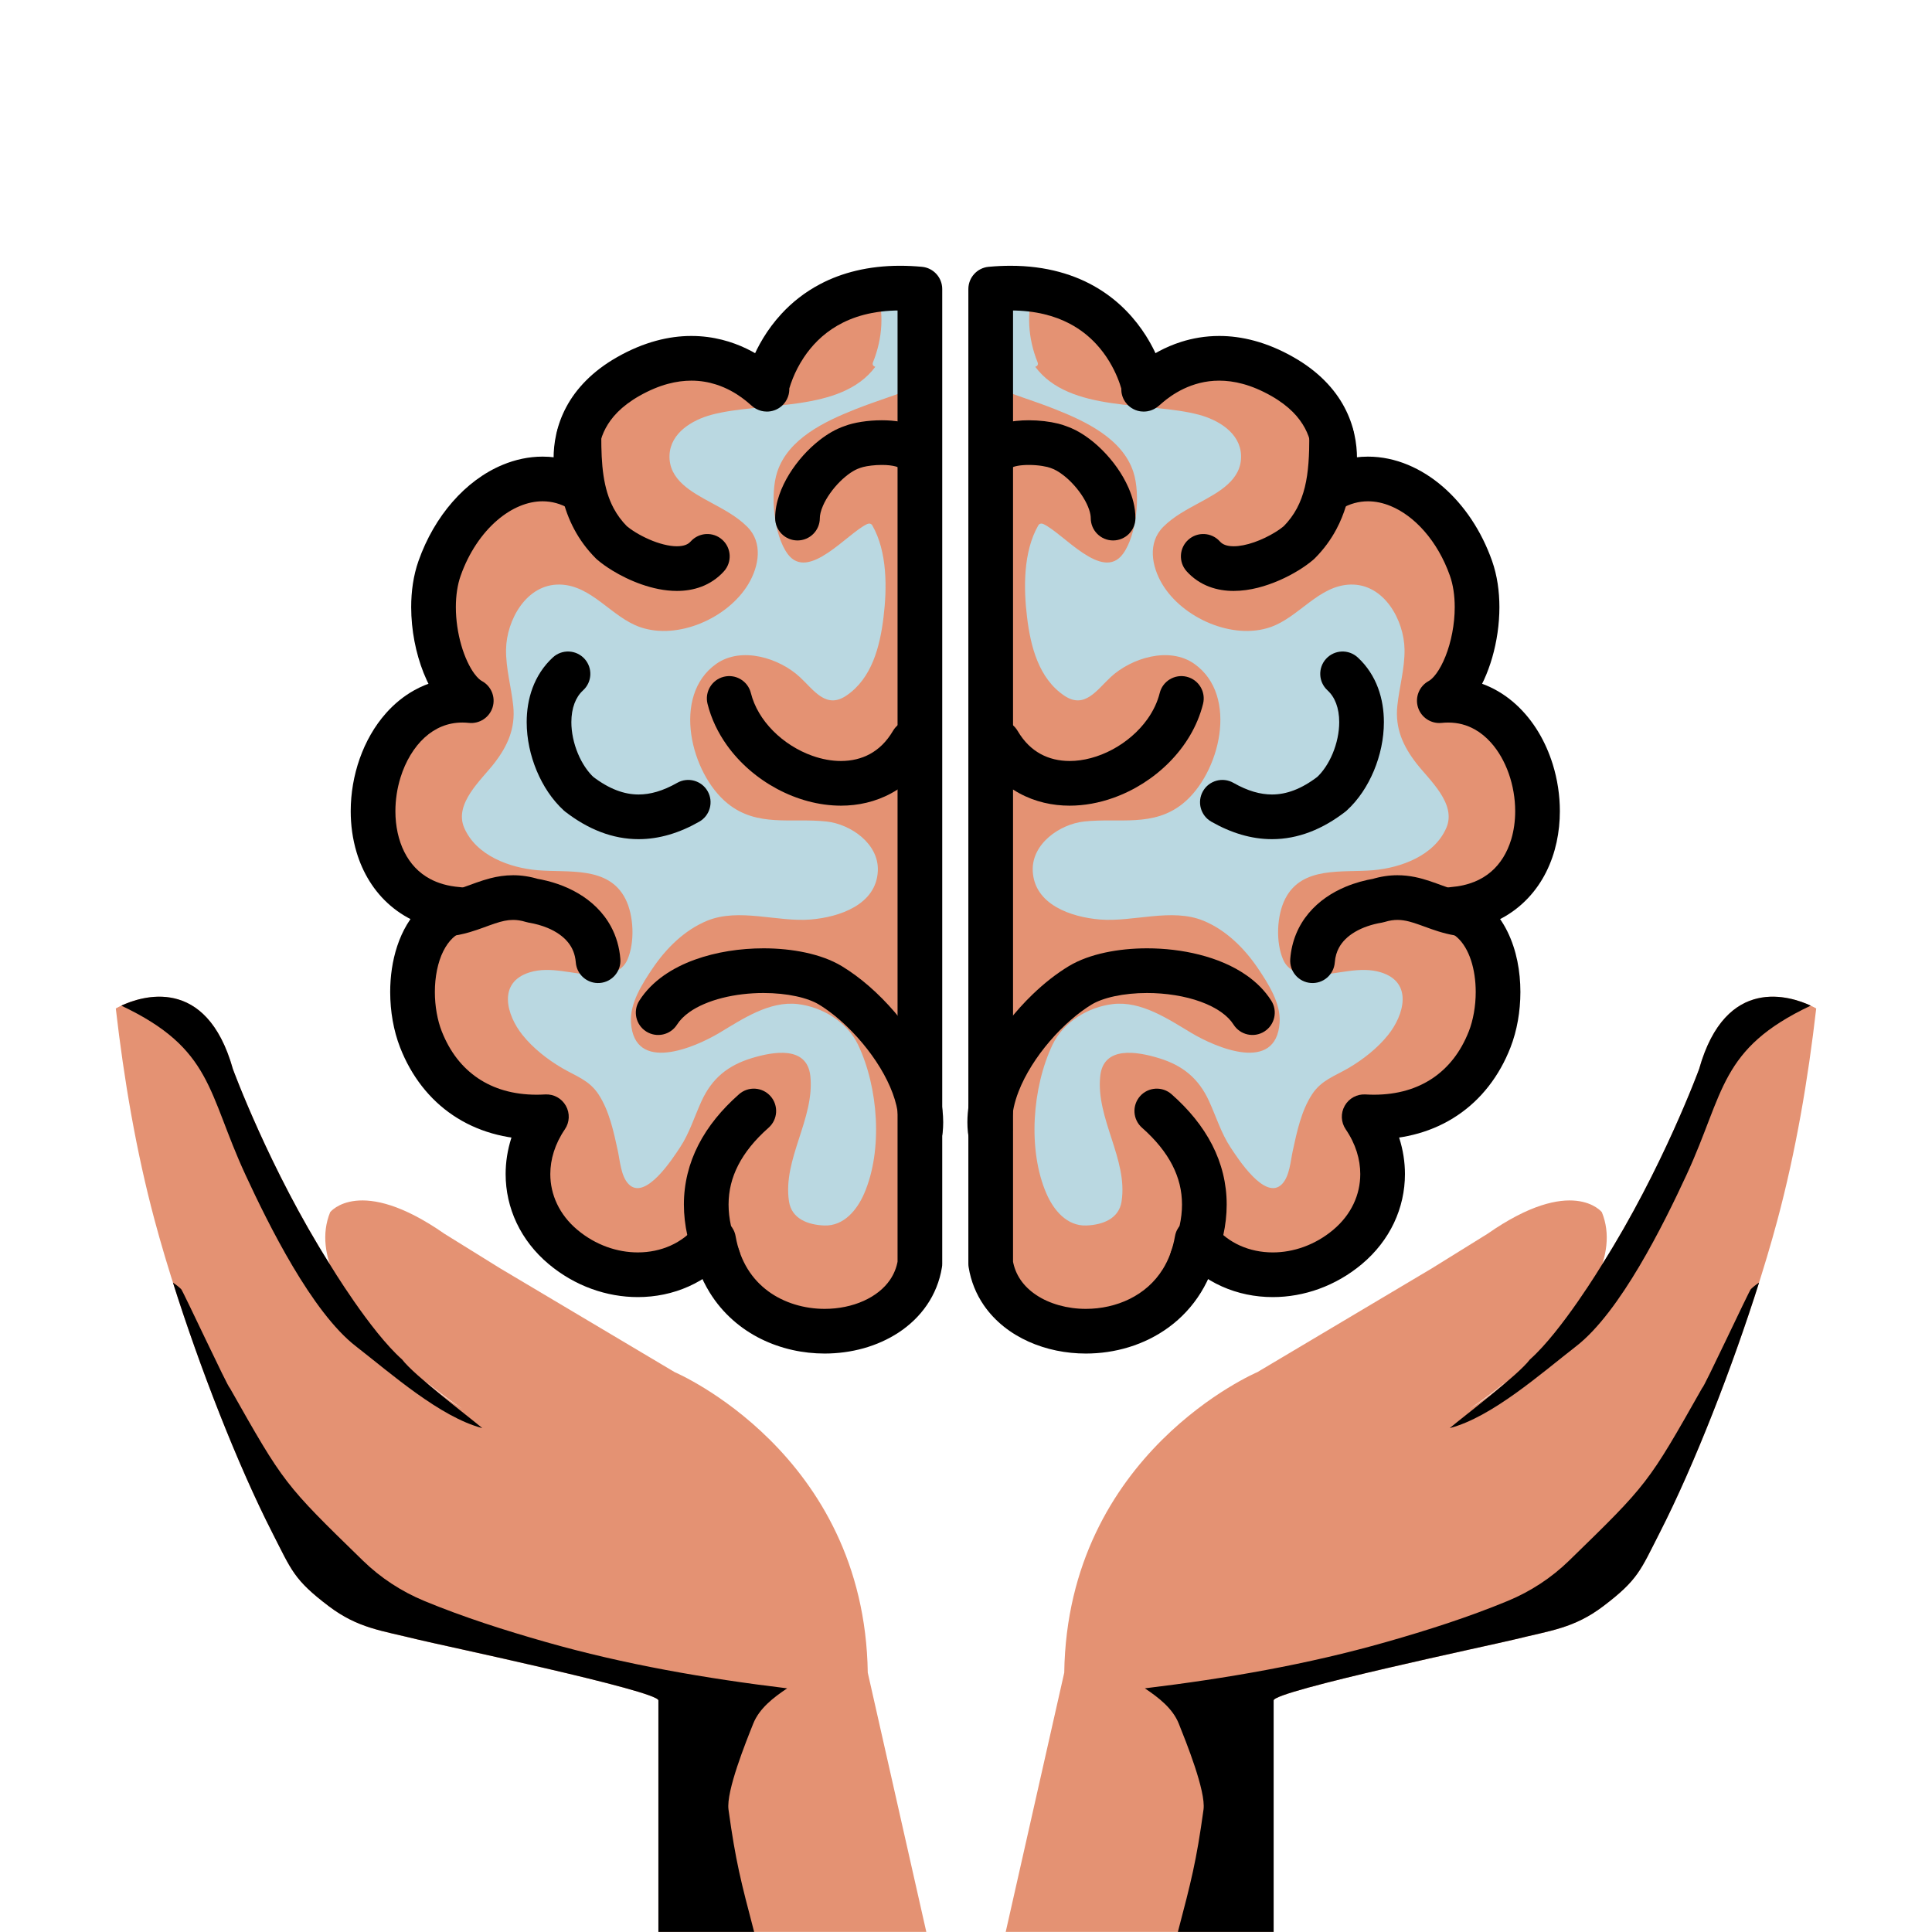 <svg xmlns="http://www.w3.org/2000/svg" xmlns:xlink="http://www.w3.org/1999/xlink" width="1080" viewBox="0 0 810 810" height="1080" preserveAspectRatio="xMidYMid meet"><defs><clipPath id="1d37e33de0"><path d="M 48.551 417 L 389 417 L 389 810 L 48.551 810 Z M 48.551 417 " clip-rule="nonzero"></path></clipPath><clipPath id="23e8ee4988"><path d="M 421 417 L 761.801 417 L 761.801 810 L 421 810 Z M 421 417 " clip-rule="nonzero"></path></clipPath><clipPath id="8808e995eb"><path d="M 147 111.359 L 396 111.359 L 396 568 L 147 568 Z M 147 111.359 " clip-rule="nonzero"></path></clipPath><clipPath id="fd1365fe2b"><path d="M 405 111.359 L 654 111.359 L 654 568 L 405 568 Z M 405 111.359 " clip-rule="nonzero"></path></clipPath></defs><g clip-path="url(#1d37e33de0)"><path fill="#e49273" d="M 209.68 531.75 L 282.855 575.27 C 282.855 575.27 362.465 609.051 363.816 701.273 L 388.359 809.961 L 276.035 809.961 L 276.035 712.906 C 276.035 708.918 183.84 689.539 174.742 687.277 C 160.016 683.613 150.098 682.688 137.832 673.398 C 123.207 662.32 122.246 658.414 114.285 642.84 C 95.652 606.391 75.391 551.047 64.82 511.566 C 57.059 482.578 51.977 452.609 48.551 422.809 C 48.551 422.809 84.422 401.262 97.637 448.191 C 97.637 448.191 137.277 556.344 193.914 590.699 C 193.914 590.699 123.551 544.566 138.434 508.191 C 138.434 508.191 150.832 492.484 186.379 517.289 L 209.68 531.75 " fill-opacity="1" fill-rule="nonzero"></path></g><path fill="#000000" d="M 138.266 530.043 C 113 490.113 97.637 448.191 97.637 448.191 C 86.438 408.418 58.977 417.824 50.852 421.621 C 89.191 439.73 86.91 457.945 102.891 492.492 C 112.609 513.504 130.723 550.09 149.184 564.414 C 163.953 575.867 184.504 594.133 202.211 598.742 C 195.809 593.375 173.438 576.457 168.609 569.988 C 155.199 558.117 138.266 530.043 138.266 530.043 " fill-opacity="1" fill-rule="nonzero"></path><path fill="#000000" d="M 315.793 722.656 C 318.359 716.219 324.305 711.676 330.023 707.844 C 295.883 703.707 261.895 697.852 228.793 688.41 C 211.613 683.516 194.398 678.039 177.879 671.199 C 168.301 667.23 159.582 661.535 152.148 654.293 C 119.105 622.117 119.105 622.117 96.273 581.77 C 95.953 582.48 76.699 541.203 75.961 540.492 C 74.879 539.441 73.719 538.535 72.508 537.73 C 83.688 573.086 99.496 613.91 114.285 642.84 C 122.246 658.414 123.207 662.32 137.832 673.398 C 150.098 682.688 160.016 683.613 174.742 687.277 C 183.84 689.539 276.035 708.918 276.035 712.906 L 276.035 809.961 L 316.176 809.961 C 310.613 788.746 308.438 780.496 305.43 758.684 C 304.367 750.977 312.824 730.098 315.793 722.656 " fill-opacity="1" fill-rule="nonzero"></path><g clip-path="url(#23e8ee4988)"><path fill="#e49273" d="M 600.332 531.75 L 527.156 575.273 C 527.156 575.273 447.543 609.051 446.188 701.273 L 421.648 809.961 L 533.973 809.961 L 533.973 712.906 C 533.973 708.918 626.16 689.539 635.262 687.277 C 649.992 683.617 659.906 682.688 672.172 673.398 C 686.793 662.324 687.758 658.414 695.719 642.84 C 714.352 606.391 734.617 551.047 745.18 511.566 C 752.941 482.578 758.027 452.609 761.453 422.809 C 761.453 422.809 725.586 401.262 712.367 448.191 C 712.367 448.191 672.73 556.348 616.094 590.699 C 616.094 590.699 686.457 544.566 671.574 508.195 C 671.574 508.195 659.168 492.484 623.625 517.289 L 600.332 531.75 " fill-opacity="1" fill-rule="nonzero"></path></g><path fill="#000000" d="M 641.402 569.988 C 636.57 576.457 614.199 593.375 607.789 598.742 C 625.504 594.133 646.055 575.867 660.82 564.414 C 679.289 550.09 697.402 513.5 707.121 492.488 C 723.102 457.945 720.82 439.73 759.156 421.621 C 751.035 417.82 723.57 408.418 712.371 448.191 C 712.371 448.191 697.008 490.113 671.742 530.043 C 671.742 530.043 654.812 558.117 641.402 569.988 " fill-opacity="1" fill-rule="nonzero"></path><path fill="#000000" d="M 494.215 722.656 C 491.652 716.219 485.707 711.676 479.984 707.844 C 514.125 703.707 548.113 697.852 581.215 688.41 C 598.395 683.516 615.609 678.039 632.125 671.199 C 641.707 667.23 650.43 661.535 657.859 654.293 C 690.906 622.117 690.906 622.117 713.734 581.77 C 714.051 582.48 733.305 541.203 734.043 540.492 C 735.133 539.441 736.289 538.531 737.504 537.73 C 726.32 573.086 710.512 613.906 695.723 642.84 C 687.758 658.414 686.797 662.32 672.18 673.398 C 659.91 682.688 649.992 683.613 635.27 687.277 C 626.164 689.539 533.977 708.918 533.977 712.902 L 533.977 809.961 L 493.832 809.961 C 499.395 788.746 501.57 780.496 504.578 758.684 C 505.641 750.977 497.18 730.098 494.215 722.656 " fill-opacity="1" fill-rule="nonzero"></path><path fill="#bad8e1" d="M 385.672 121.188 C 330.141 116.074 321.309 162.719 321.309 162.719 C 324.203 167.32 301.051 136.457 263.391 157.863 C 231.73 175.867 243.664 205.336 243.664 205.336 C 221.449 192.188 194.629 209.047 184.305 238.258 C 177.367 257.855 185.512 287.293 197.582 293.762 C 150.703 288.867 137.387 376.914 192.012 381.262 C 172.195 387.91 169.418 417.703 176.469 435.75 C 185.098 457.82 204.211 469.695 229.082 468.199 C 216.656 486.406 219.379 508.82 236.07 522.809 C 256.012 539.508 284.535 537.984 299.172 519.871 C 308.035 570.676 379.539 567.609 385.672 529.809 L 385.672 121.188 " fill-opacity="1" fill-rule="nonzero"></path><path fill="#e49273" d="M 325.844 197.918 C 322.812 207.234 324.387 224.246 330.199 232.199 C 338.844 244.039 355.191 223.582 363.578 219.703 C 364.348 219.348 365.266 219.477 365.715 220.266 C 372.062 231.324 371.918 246.652 370.406 258.902 C 368.926 270.934 365.598 284.41 354.789 291.672 C 346.277 297.395 341.207 289.316 335.363 283.887 C 326.762 275.895 310.816 270.859 300.254 278.355 C 281.465 291.691 289.605 324.371 305.059 336.867 C 317.523 346.945 331.844 342.812 346.535 344.422 C 356.602 345.527 368.551 353.691 368.035 365.156 C 367.402 379.324 351.844 384.527 339.863 385.508 C 325.902 386.645 309.797 380.539 296.461 386.027 C 287.004 389.91 279.262 397.602 273.609 405.988 C 269.309 412.367 264 420.637 264.531 428.691 C 265.949 450.125 291.301 439.199 301.602 433.031 C 311.27 427.242 322.598 419.547 334.496 420.969 C 344.793 422.199 355.188 428.449 359.742 438.012 C 368.227 455.805 370.246 482.078 362.309 500.402 C 359.336 507.262 353.773 514.121 345.531 513.793 C 338.738 513.52 331.914 511.012 330.789 503.707 C 328.074 485.988 341.617 468.984 339.742 451.156 C 338.391 438.32 324.199 440.875 315.129 443.641 C 305.141 446.688 298.492 452.109 294.121 461.641 C 291.176 468.074 289.027 475.152 285.082 481.086 C 282.242 485.352 270.527 503.828 263.477 496.375 C 260.336 493.062 259.93 486.664 259.023 482.477 C 257.293 474.512 255.449 465.684 250.91 458.777 C 247.012 452.848 241.477 451.199 235.668 447.793 C 229.535 444.203 223.453 439.434 219.004 433.855 C 212.41 425.59 208.469 411.914 222 407.684 C 230.84 404.914 240.324 408.598 249.285 408.738 C 254.621 408.816 260.598 407.902 263.02 402.402 C 266.227 395.125 265.773 383.789 262.164 376.77 C 255.082 362.984 238.262 365.961 225.32 364.84 C 213.645 363.832 199.625 358.695 194.621 347.055 C 190.277 336.957 201.695 327.098 207.133 320.105 C 212.777 312.848 216.16 305.367 215.184 295.965 C 214.367 288.113 212.043 280.223 212.164 272.289 C 212.344 260.098 220.641 244.73 234.789 245.078 C 248.125 245.41 256.359 258.75 268.355 262.922 C 284.203 268.438 305.199 259.152 313.738 244.895 C 318.176 237.492 320.008 227.535 313.266 220.828 C 308.922 216.504 303.523 213.676 298.195 210.77 C 290.227 206.43 280.254 201.254 280.699 190.805 C 281.098 181.441 290.297 176.039 298.352 173.887 C 319.371 168.266 352.629 173.141 366.984 153.77 C 366.207 153.582 365.602 152.918 365.984 151.957 C 370.188 141.473 370.594 130.941 367.613 121.434 C 328.156 126.637 321.305 162.723 321.305 162.723 C 324.199 167.32 301.051 136.461 263.391 157.863 C 231.727 175.871 243.664 205.336 243.664 205.336 C 221.445 192.191 194.629 209.047 184.305 238.254 C 177.367 257.859 185.512 287.293 197.582 293.766 C 150.703 288.871 137.387 376.914 192.012 381.262 C 172.195 387.91 169.414 417.707 176.469 435.75 C 185.098 457.82 204.207 469.699 229.082 468.203 C 216.656 486.406 219.379 508.82 236.066 522.809 C 256.012 539.512 284.531 537.984 299.172 519.871 C 308.035 570.676 379.539 567.609 385.668 529.812 L 385.668 161.727 C 376.77 165.305 367.535 168.039 358.617 171.582 C 345.961 176.609 330.418 183.848 325.844 197.918 " fill-opacity="1" fill-rule="nonzero"></path><g clip-path="url(#8808e995eb)"><path fill="#000000" d="M 385.672 121.184 L 386.527 111.859 C 383.371 111.566 380.328 111.426 377.391 111.426 C 364 111.414 352.855 114.383 343.977 119.043 C 337.312 122.527 331.945 126.914 327.719 131.477 C 321.371 138.328 317.551 145.523 315.258 151.051 C 312.969 156.59 312.199 160.496 312.105 160.977 C 311.668 163.293 312.129 165.719 313.387 167.715 L 313.395 167.727 L 318.344 164.672 L 313.176 167.328 C 313.344 167.652 313.387 167.715 313.395 167.727 L 318.344 164.672 L 313.176 167.328 L 320.848 163.387 L 312.777 166.434 C 312.965 166.926 313.086 167.156 313.176 167.328 L 320.848 163.387 L 312.777 166.434 L 321.324 163.207 L 312.453 165.391 C 312.574 165.867 312.688 166.188 312.777 166.434 L 321.324 163.207 L 312.453 165.391 L 321.465 163.172 L 312.188 163.172 C 312.195 164.254 312.34 164.898 312.453 165.391 L 321.465 163.172 L 312.188 163.172 L 321.527 163.172 L 312.625 160.348 C 312.277 161.449 312.188 162.395 312.188 163.172 L 321.527 163.172 L 312.625 160.348 L 321.531 163.176 L 313.926 157.742 C 313.305 158.613 312.887 159.523 312.625 160.348 L 321.531 163.176 L 313.926 157.742 L 321.535 163.176 L 317.695 154.648 C 316.27 155.273 314.848 156.426 313.926 157.742 L 321.535 163.176 L 317.695 154.648 L 321.535 163.172 L 321.535 153.828 C 320.477 153.828 319.129 154.008 317.695 154.648 L 321.535 163.172 L 321.535 153.828 L 321.535 163.145 L 324.195 154.215 C 323.598 154.047 322.797 153.836 321.535 153.828 L 321.535 163.145 L 324.195 154.215 L 321.574 163.012 L 326.172 155.066 C 325.809 154.871 325.352 154.578 324.195 154.215 L 321.574 163.012 L 326.172 155.066 L 322.039 162.203 L 327.113 155.695 C 326.984 155.602 326.832 155.461 326.172 155.066 L 322.039 162.203 L 327.113 155.695 L 323.949 159.754 L 327.215 155.777 L 327.113 155.695 L 323.949 159.754 L 327.215 155.777 L 325.805 157.492 L 327.23 155.789 L 327.215 155.777 L 325.805 157.492 L 327.23 155.789 L 327.145 155.719 C 326.914 155.516 326.391 155.055 325.727 154.488 C 323.352 152.477 319.047 149.09 313.016 146.191 C 306.992 143.289 299.129 140.848 289.855 140.855 C 280.523 140.836 269.898 143.367 258.762 149.719 C 248.395 155.582 241.457 163.031 237.395 170.691 C 233.305 178.355 232.086 186.004 232.094 192.25 C 232.117 201.691 234.719 208.137 234.984 208.852 L 243.664 205.332 L 248.438 197.273 C 241.832 193.352 234.59 191.426 227.488 191.438 C 221.715 191.438 216.062 192.672 210.777 194.863 C 202.84 198.156 195.703 203.559 189.703 210.434 C 183.703 217.309 178.816 225.684 175.477 235.129 L 175.477 235.125 C 173.277 241.363 172.395 247.977 172.391 254.543 C 172.406 264.199 174.297 273.785 177.59 282.102 C 179.254 286.254 181.27 290.105 183.766 293.504 C 186.266 296.883 189.25 299.895 193.156 302.016 L 197.586 293.762 L 198.559 284.445 C 196.98 284.285 195.41 284.195 193.855 284.195 C 186.426 284.188 179.484 286.125 173.57 289.457 C 169.125 291.949 165.238 295.184 161.934 298.887 C 156.977 304.445 153.293 311.035 150.809 318.062 C 148.332 325.098 147.043 332.586 147.039 340.086 C 147.039 345.918 147.824 351.754 149.512 357.363 C 152.035 365.754 156.676 373.699 163.762 379.746 C 167.293 382.762 171.414 385.285 176.035 387.129 C 180.656 388.98 185.762 390.156 191.27 390.594 L 192.016 381.262 L 189.035 372.379 C 184.348 373.945 180.242 376.516 176.914 379.68 C 171.906 384.438 168.617 390.395 166.551 396.609 C 164.484 402.844 163.594 409.418 163.59 415.895 C 163.602 424.062 164.992 432.074 167.746 439.156 C 172.406 451.125 180.039 460.965 189.965 467.617 C 199.879 474.301 211.918 477.707 224.934 477.691 C 226.492 477.691 228.059 477.641 229.633 477.547 L 229.082 468.199 L 221.348 462.918 C 215.172 471.953 211.984 482.152 211.988 492.246 C 211.988 499.301 213.543 506.301 216.598 512.742 C 219.648 519.191 224.195 525.078 230.051 529.98 L 230.059 529.988 C 241.078 539.211 254.41 543.812 267.406 543.812 C 274.793 543.812 282.094 542.328 288.801 539.316 C 295.504 536.312 301.609 531.758 306.457 525.758 L 299.172 519.871 L 289.945 521.48 C 291.285 529.176 293.914 536.039 297.551 541.906 C 302.996 550.727 310.652 557.207 319.078 561.367 C 327.52 565.535 336.727 567.473 345.754 567.48 C 356.879 567.461 367.828 564.555 376.883 558.578 C 381.398 555.582 385.43 551.781 388.578 547.184 C 391.73 542.598 393.965 537.211 394.914 531.305 C 395.004 530.762 395.035 530.363 395.035 529.809 L 395.035 121.184 C 395.035 116.352 391.34 112.301 386.527 111.859 L 385.672 121.184 L 376.305 121.184 L 376.305 529.809 L 385.672 529.809 L 376.426 528.309 C 375.902 531.492 374.777 534.18 373.129 536.602 C 370.656 540.211 366.875 543.25 362.086 545.402 C 357.316 547.555 351.598 548.754 345.754 548.75 C 337.305 548.758 328.723 546.266 322.062 541.348 C 318.723 538.879 315.816 535.824 313.48 532.055 C 311.145 528.273 309.363 523.758 308.398 518.262 C 307.766 514.645 305.074 511.727 301.52 510.805 C 297.969 509.883 294.199 511.129 291.891 513.984 C 288.949 517.617 285.297 520.352 281.133 522.227 C 276.969 524.094 272.281 525.082 267.406 525.078 C 258.82 525.082 249.727 522.031 242.082 515.625 L 242.086 515.629 C 238.211 512.375 235.398 508.672 233.527 504.723 C 231.656 500.773 230.723 496.566 230.719 492.246 C 230.727 486.07 232.633 479.621 236.816 473.48 C 238.836 470.52 239 466.699 237.23 463.582 C 235.465 460.465 232.109 458.637 228.531 458.852 C 227.301 458.922 226.102 458.961 224.934 458.961 C 215.102 458.945 206.984 456.48 200.414 452.074 C 193.855 447.648 188.676 441.195 185.191 432.34 C 183.418 427.84 182.309 421.844 182.32 415.895 C 182.305 409.594 183.562 403.355 185.832 398.824 C 186.961 396.547 188.305 394.688 189.801 393.27 C 191.309 391.852 192.949 390.828 194.992 390.137 C 199.199 388.723 201.852 384.523 201.309 380.113 C 200.77 375.715 197.184 372.273 192.758 371.922 C 187.695 371.516 183.676 370.277 180.379 368.527 C 175.461 365.895 171.98 362.07 169.508 357.172 C 167.055 352.289 165.766 346.312 165.773 340.086 C 165.77 335.352 166.512 330.5 167.914 325.977 C 170.016 319.176 173.621 313.207 178.043 309.195 C 180.258 307.18 182.66 305.637 185.258 304.578 C 187.859 303.523 190.664 302.934 193.855 302.926 C 194.738 302.926 195.652 302.977 196.605 303.078 C 201.051 303.539 205.223 300.785 206.535 296.516 C 207.848 292.246 205.945 287.617 202.008 285.508 C 201.414 285.211 200.168 284.211 198.855 282.41 C 196.867 279.73 194.805 275.418 193.387 270.457 C 191.953 265.496 191.117 259.879 191.121 254.543 C 191.117 249.699 191.812 245.094 193.133 241.375 L 193.137 241.371 C 196.57 231.633 202.102 223.609 208.332 218.234 C 211.438 215.543 214.707 213.504 217.945 212.168 C 221.188 210.824 224.383 210.168 227.488 210.168 C 231.312 210.184 235.039 211.125 238.895 213.395 C 242.352 215.438 246.73 215.051 249.773 212.434 C 252.816 209.812 253.852 205.539 252.344 201.816 L 247.672 203.707 L 252.375 201.891 L 252.344 201.816 L 247.672 203.707 L 252.375 201.891 L 252.359 201.852 C 252.191 201.426 250.809 197.371 250.824 192.25 C 250.828 188.355 251.555 183.945 253.918 179.512 C 256.309 175.082 260.336 170.402 268.02 166 C 276.668 161.105 283.824 159.602 289.855 159.586 C 293.684 159.586 297.094 160.215 300.129 161.176 C 304.676 162.609 308.367 164.816 310.941 166.68 C 312.234 167.609 313.23 168.441 313.973 169.086 C 314.352 169.41 314.652 169.676 315.004 169.98 C 315.191 170.141 315.367 170.297 315.766 170.598 C 315.977 170.754 316.223 170.941 316.781 171.27 C 317.07 171.438 317.434 171.645 318.078 171.902 C 318.402 172.027 318.801 172.168 319.344 172.301 C 319.891 172.43 320.582 172.555 321.535 172.559 C 322.48 172.559 323.648 172.418 324.914 171.926 C 325.855 171.566 326.836 171 327.684 170.266 C 328.973 169.156 329.871 167.707 330.332 166.434 C 330.805 165.152 330.914 164.047 330.918 163.172 C 330.906 161.93 330.723 161.238 330.59 160.715 C 330.344 159.828 330.148 159.441 330.004 159.117 C 329.789 158.652 329.652 158.426 329.531 158.223 C 329.418 158.02 329.32 157.871 329.23 157.723 L 321.309 162.719 L 330.512 164.457 L 324.77 163.375 L 330.5 164.512 L 330.512 164.457 L 324.77 163.375 L 330.5 164.512 L 330.5 164.508 C 330.539 164.324 331.055 161.934 332.426 158.555 C 333.453 156.016 334.957 152.93 337.062 149.785 C 340.23 145.055 344.688 140.227 351.035 136.535 C 357.406 132.855 365.746 130.176 377.391 130.156 C 379.727 130.156 382.199 130.27 384.809 130.508 L 385.672 121.184 L 376.305 121.184 L 385.672 121.184 " fill-opacity="1" fill-rule="nonzero"></path></g><path fill="#000000" d="M 309.746 523.949 C 306.766 516.992 305.457 510.727 305.457 505.004 C 305.469 499.164 306.785 493.816 309.496 488.504 C 312.211 483.211 316.395 477.949 322.227 472.809 C 326.109 469.391 326.48 463.473 323.059 459.59 C 319.637 455.711 313.719 455.34 309.84 458.762 C 302.605 465.137 296.82 472.18 292.828 479.957 C 288.836 487.719 286.715 496.223 286.727 505.004 C 286.723 513.625 288.727 522.453 292.531 531.328 C 294.566 536.082 300.07 538.285 304.824 536.246 C 309.578 534.211 311.785 528.707 309.746 523.949 " fill-opacity="1" fill-rule="nonzero"></path><path fill="#000000" d="M 187.379 392.641 C 190.902 392.352 194.082 391.641 196.902 390.82 C 201.137 389.574 204.582 388.125 207.496 387.172 C 210.43 386.195 212.738 385.676 215.125 385.676 C 216.711 385.68 218.383 385.891 220.488 386.535 C 220.859 386.648 221.328 386.766 221.715 386.828 C 224.504 387.289 227.188 388.039 229.578 389.035 C 233.18 390.539 236.051 392.562 237.984 394.883 C 238.961 396.051 239.723 397.293 240.297 398.688 C 240.867 400.082 241.258 401.645 241.406 403.5 C 241.801 408.656 246.301 412.516 251.457 412.121 C 256.613 411.727 260.477 407.227 260.082 402.07 C 259.707 397.102 258.32 392.461 256.137 388.434 C 252.859 382.371 247.914 377.789 242.445 374.57 C 236.957 371.34 230.902 369.367 224.781 368.348 L 223.246 377.59 L 226.008 368.641 C 222.223 367.465 218.547 366.941 215.125 366.945 C 211.648 366.945 208.457 367.473 205.617 368.203 C 201.348 369.305 197.844 370.766 194.699 371.852 C 191.543 372.953 188.793 373.727 185.816 373.977 C 180.664 374.41 176.832 378.938 177.266 384.094 C 177.695 389.25 182.223 393.078 187.379 392.648 L 187.379 392.641 " fill-opacity="1" fill-rule="nonzero"></path><path fill="#000000" d="M 233.359 182.859 C 233.371 191.098 233.613 199.852 235.777 208.715 C 236.859 213.141 238.445 217.59 240.742 221.895 C 243.031 226.199 246.043 230.352 249.844 234.148 L 250.371 234.633 C 252.203 236.203 254.312 237.703 256.699 239.168 C 260.273 241.355 264.445 243.426 269.012 245.02 C 273.578 246.602 278.539 247.742 283.793 247.75 C 287.141 247.75 290.637 247.27 294.074 245.969 C 297.5 244.68 300.836 242.512 303.516 239.523 C 306.977 235.684 306.672 229.762 302.828 226.301 C 298.988 222.836 293.066 223.145 289.602 226.984 C 288.941 227.703 288.332 228.105 287.434 228.453 C 286.547 228.797 285.328 229.023 283.793 229.023 C 280.594 229.055 276.137 227.914 272.094 226.117 C 270.07 225.234 268.137 224.211 266.48 223.195 C 264.828 222.184 263.441 221.168 262.562 220.414 L 256.465 227.523 L 263.086 220.902 C 260.594 218.402 258.734 215.828 257.27 213.086 C 255.082 208.977 253.773 204.43 253.016 199.344 C 252.258 194.27 252.086 188.707 252.09 182.859 C 252.09 177.688 247.895 173.496 242.723 173.496 C 237.551 173.496 233.359 177.688 233.359 182.859 " fill-opacity="1" fill-rule="nonzero"></path><path fill="#000000" d="M 390.918 183.871 C 389.348 181.914 387.504 180.559 385.699 179.566 C 382.977 178.09 380.273 177.344 377.602 176.852 C 374.934 176.375 372.281 176.199 369.695 176.199 C 366.719 176.199 363.844 176.434 361.191 176.848 C 359.863 177.055 358.59 177.309 357.367 177.609 C 356.141 177.922 354.969 178.273 353.773 178.75 L 357.266 187.441 L 354.309 178.555 C 350.355 179.883 346.848 182 343.566 184.555 C 338.668 188.398 334.305 193.277 330.91 198.754 C 329.223 201.5 327.785 204.398 326.727 207.469 C 325.676 210.531 324.992 213.781 324.988 217.223 C 324.988 222.395 329.18 226.586 334.352 226.586 C 339.527 226.586 343.719 222.395 343.719 217.223 C 343.703 216.078 344.09 214.16 345.059 211.977 C 346.48 208.699 349.133 204.926 352.105 201.973 C 353.586 200.492 355.137 199.207 356.57 198.234 C 358.004 197.266 359.324 196.621 360.223 196.328 L 360.758 196.129 C 360.887 196.074 361.32 195.93 361.902 195.785 C 363.688 195.328 366.797 194.918 369.695 194.93 C 371.938 194.918 374.109 195.172 375.445 195.543 C 376.113 195.715 376.562 195.918 376.699 195.992 L 376.742 196.02 L 377.852 194.336 L 376.301 195.582 C 376.551 195.895 376.738 196.016 376.742 196.02 L 377.852 194.336 L 376.301 195.582 C 379.535 199.617 385.43 200.27 389.461 197.035 C 393.504 193.805 394.152 187.91 390.918 183.871 " fill-opacity="1" fill-rule="nonzero"></path><path fill="#000000" d="M 296.637 295.094 C 298.219 301.434 301.062 307.25 304.73 312.398 C 310.242 320.113 317.59 326.355 325.824 330.77 C 334.066 335.168 343.242 337.766 352.574 337.777 C 359.746 337.785 367.047 336.191 373.691 332.566 C 380.336 328.957 386.207 323.316 390.547 315.891 C 393.164 311.426 391.668 305.688 387.207 303.07 C 382.742 300.457 377.008 301.949 374.391 306.414 C 371.594 311.152 368.332 314.133 364.727 316.121 C 361.113 318.086 357.031 319.039 352.574 319.051 C 348.727 319.051 344.629 318.312 340.602 316.879 C 334.555 314.75 328.703 311.059 324.121 306.422 C 319.523 301.789 316.234 296.285 314.809 290.555 C 313.551 285.535 308.469 282.484 303.449 283.738 C 298.434 284.996 295.383 290.082 296.637 295.098 L 296.637 295.094 " fill-opacity="1" fill-rule="nonzero"></path><path fill="#000000" d="M 231.812 275.609 C 227.84 279.246 225.031 283.711 223.293 288.375 C 221.547 293.055 220.82 297.938 220.816 302.758 C 220.828 309.809 222.359 316.762 225.004 323.129 C 227.668 329.484 231.438 335.281 236.422 339.84 L 237.012 340.332 C 241.746 343.973 246.664 346.852 251.812 348.816 C 256.953 350.789 262.328 351.828 267.738 351.824 C 276.418 351.828 284.988 349.172 293.18 344.488 C 297.672 341.926 299.238 336.203 296.676 331.711 C 294.113 327.223 288.395 325.656 283.902 328.219 C 277.836 331.664 272.605 333.086 267.738 333.094 C 264.676 333.086 261.68 332.535 258.504 331.32 C 255.328 330.113 251.977 328.211 248.438 325.488 L 242.723 332.91 L 249.027 325.984 C 246.531 323.734 244.027 320.113 242.293 315.918 C 240.535 311.727 239.539 307.012 239.547 302.758 C 239.547 299.844 240.004 297.164 240.84 294.938 C 241.684 292.695 242.855 290.906 244.469 289.418 C 248.281 285.926 248.539 280 245.047 276.188 C 241.551 272.375 235.625 272.117 231.812 275.609 " fill-opacity="1" fill-rule="nonzero"></path><path fill="#000000" d="M 283.844 429.578 C 285.012 427.742 286.73 425.965 289.055 424.32 C 292.527 421.852 297.352 419.77 302.805 418.395 C 308.254 417.012 314.301 416.316 320.121 416.32 C 325.004 416.316 329.734 416.809 333.781 417.684 C 337.828 418.547 341.191 419.844 343.273 421.113 C 347.027 423.375 351.145 426.578 355.105 430.391 C 361.055 436.109 366.645 443.203 370.578 450.383 C 372.547 453.973 374.109 457.574 375.148 460.992 C 376.191 464.414 376.711 467.641 376.711 470.496 C 376.711 471.301 376.668 472.078 376.59 472.836 C 376.055 477.984 379.789 482.586 384.938 483.121 C 390.082 483.656 394.688 479.922 395.219 474.777 C 395.371 473.352 395.441 471.926 395.441 470.496 C 395.434 463.719 393.863 457.07 391.387 450.707 C 387.645 441.164 381.824 432.18 375.102 424.328 C 368.359 416.484 360.738 409.793 352.949 405.074 C 348.418 402.359 343.281 400.586 337.734 399.375 C 332.191 398.184 326.227 397.594 320.121 397.59 C 310.418 397.602 300.359 399.059 291.172 402.395 C 286.582 404.07 282.207 406.227 278.242 409.023 C 274.293 411.816 270.738 415.281 268.039 419.527 C 265.262 423.891 266.551 429.68 270.914 432.453 C 275.281 435.23 281.07 433.945 283.844 429.578 " fill-opacity="1" fill-rule="nonzero"></path><path fill="#bad8e1" d="M 415.352 121.188 C 470.887 116.074 479.715 162.719 479.715 162.719 C 476.82 167.32 499.965 136.457 537.629 157.863 C 569.293 175.867 557.359 205.336 557.359 205.336 C 579.578 192.188 606.395 209.047 616.715 238.258 C 623.652 257.855 615.512 287.293 603.438 293.762 C 650.32 288.867 663.633 376.914 609.012 381.262 C 628.828 387.91 631.609 417.703 624.559 435.75 C 615.922 457.82 596.816 469.695 571.941 468.199 C 584.367 486.406 581.645 508.82 564.953 522.809 C 545.012 539.508 516.488 537.984 501.852 519.871 C 492.988 570.676 421.484 567.609 415.352 529.809 L 415.352 121.188 " fill-opacity="1" fill-rule="nonzero"></path><path fill="#e49273" d="M 475.18 197.918 C 478.207 207.234 476.633 224.246 470.816 232.199 C 462.176 244.039 445.832 223.582 437.441 219.703 C 436.672 219.348 435.754 219.477 435.305 220.266 C 428.957 231.324 429.102 246.652 430.613 258.902 C 432.094 270.934 435.426 284.41 446.23 291.672 C 454.746 297.395 459.812 289.316 465.652 283.887 C 474.258 275.895 490.207 270.859 500.77 278.355 C 519.559 291.691 511.414 324.371 495.961 336.867 C 483.5 346.945 469.172 342.812 454.484 344.422 C 444.418 345.527 432.469 353.691 432.984 365.156 C 433.613 379.324 449.176 384.527 461.156 385.508 C 475.117 386.645 491.227 380.539 504.559 386.027 C 514.016 389.91 521.758 397.602 527.41 405.988 C 531.715 412.367 537.02 420.637 536.488 428.691 C 535.07 450.125 509.719 439.199 499.422 433.031 C 489.754 427.242 478.418 419.547 466.52 420.969 C 456.227 422.199 445.832 428.449 441.273 438.012 C 432.793 455.805 430.77 482.078 438.715 500.402 C 441.684 507.262 447.246 514.121 455.492 513.793 C 462.281 513.52 469.109 511.012 470.227 503.707 C 472.945 485.988 459.402 468.984 461.277 451.156 C 462.629 438.32 476.824 440.875 485.891 443.641 C 495.879 446.688 502.527 452.109 506.898 461.641 C 509.844 468.074 511.992 475.152 515.934 481.086 C 518.773 485.352 530.492 503.828 537.547 496.375 C 540.68 493.062 541.086 486.664 542 482.477 C 543.73 474.512 545.57 465.684 550.105 458.777 C 554.004 452.848 559.547 451.199 565.352 447.793 C 571.48 444.203 577.562 439.434 582.012 433.855 C 588.609 425.59 592.547 411.914 579.016 407.684 C 570.18 404.914 560.695 408.598 551.73 408.738 C 546.398 408.816 540.418 407.902 538 402.402 C 534.793 395.125 535.246 383.789 538.855 376.77 C 545.938 362.984 562.758 365.961 575.699 364.84 C 587.371 363.832 601.395 358.695 606.395 347.055 C 610.742 336.957 599.324 327.098 593.887 320.105 C 588.242 312.848 584.859 305.367 585.832 295.965 C 586.652 288.113 588.977 280.223 588.859 272.289 C 588.676 260.098 580.375 244.73 566.23 245.078 C 552.895 245.41 544.664 258.75 532.664 262.922 C 516.816 268.438 495.82 259.152 487.281 244.895 C 482.848 237.492 481.016 227.535 487.754 220.828 C 492.098 216.504 497.496 213.676 502.828 210.77 C 510.793 206.43 520.77 201.254 520.316 190.805 C 519.922 181.441 510.719 176.039 502.668 173.887 C 481.648 168.266 448.391 173.141 434.035 153.77 C 434.812 153.582 435.418 152.918 435.035 151.957 C 430.832 141.473 430.43 130.941 433.406 121.434 C 472.863 126.637 479.711 162.723 479.711 162.723 C 476.824 167.32 499.965 136.461 537.625 157.863 C 569.293 175.871 557.355 205.336 557.355 205.336 C 579.57 192.191 606.387 209.047 616.711 238.254 C 623.648 257.859 615.508 287.293 603.438 293.766 C 650.316 288.871 663.633 376.914 609.008 381.262 C 628.824 387.91 631.602 417.707 624.551 435.75 C 615.922 457.82 596.812 469.699 571.938 468.203 C 584.367 486.406 581.637 508.82 564.949 522.809 C 545.008 539.512 516.484 537.984 501.852 519.871 C 492.984 570.676 421.48 567.609 415.352 529.812 L 415.352 161.727 C 424.25 165.305 433.488 168.039 442.402 171.582 C 455.062 176.609 470.602 183.848 475.18 197.918 " fill-opacity="1" fill-rule="nonzero"></path><g clip-path="url(#fd1365fe2b)"><path fill="#000000" d="M 415.352 121.188 L 416.215 130.512 C 418.824 130.27 421.293 130.16 423.633 130.16 C 434.312 130.172 442.215 132.441 448.363 135.645 C 452.973 138.059 456.617 141.035 459.57 144.215 C 463.988 148.973 466.805 154.215 468.457 158.219 C 469.289 160.219 469.824 161.898 470.145 163.02 C 470.305 163.578 470.406 164 470.465 164.25 L 470.516 164.496 L 470.523 164.516 L 475.84 163.453 L 470.512 164.461 L 470.523 164.516 L 475.84 163.453 L 470.512 164.461 L 479.715 162.719 L 471.801 157.715 C 471.664 157.938 471.523 158.145 471.297 158.57 C 471.176 158.793 471.031 159.055 470.816 159.574 C 470.707 159.844 470.578 160.176 470.438 160.691 C 470.305 161.219 470.117 161.914 470.105 163.176 C 470.105 163.836 470.164 164.688 470.469 165.773 C 470.703 166.578 471.094 167.523 471.73 168.461 C 472.211 169.16 472.82 169.848 473.52 170.418 C 474.566 171.285 475.77 171.863 476.812 172.172 C 477.867 172.484 478.773 172.555 479.484 172.559 C 480.75 172.551 481.559 172.344 482.168 172.172 C 483.348 171.801 483.828 171.496 484.227 171.285 C 484.949 170.855 485.18 170.648 485.418 170.473 C 485.824 170.156 486.008 169.988 486.234 169.801 C 486.617 169.461 487.004 169.113 487.508 168.695 C 489.227 167.234 492.207 164.938 496.23 163.016 C 500.262 161.105 505.234 159.586 511.168 159.586 C 517.199 159.602 524.355 161.105 533.004 166.004 C 540.688 170.398 544.715 175.086 547.102 179.516 C 549.469 183.945 550.191 188.359 550.199 192.246 C 550.199 195.164 549.77 197.734 549.352 199.488 C 549.137 200.363 548.938 201.035 548.805 201.441 C 548.734 201.648 548.684 201.785 548.664 201.852 L 548.645 201.895 L 553.355 203.711 L 548.676 201.82 L 548.645 201.895 L 553.355 203.711 L 548.676 201.82 C 547.168 205.543 548.203 209.816 551.25 212.434 C 554.293 215.055 558.668 215.441 562.125 213.391 C 565.984 211.129 569.711 210.184 573.535 210.172 C 576.637 210.172 579.832 210.828 583.078 212.172 C 587.93 214.172 592.859 217.762 597.207 222.75 C 601.559 227.73 605.305 234.07 607.883 241.375 C 609.207 245.094 609.906 249.699 609.898 254.547 C 609.918 261.664 608.395 269.273 606.031 275.168 C 604.863 278.113 603.484 280.625 602.168 282.406 C 600.855 284.215 599.609 285.211 599.012 285.508 C 595.074 287.621 593.172 292.246 594.484 296.52 C 595.801 300.789 599.973 303.547 604.414 303.078 C 605.367 302.98 606.285 302.934 607.168 302.934 C 611.418 302.945 615 303.965 618.297 305.801 C 620.762 307.18 623.047 309.051 625.113 311.367 C 628.215 314.824 630.789 319.309 632.547 324.301 C 634.309 329.285 635.254 334.762 635.25 340.086 C 635.25 344.23 634.684 348.277 633.574 351.957 C 631.895 357.488 629.07 362.105 625.098 365.504 C 623.094 367.211 620.785 368.637 618.031 369.738 C 615.273 370.844 612.059 371.617 608.266 371.922 C 603.84 372.273 600.258 375.715 599.711 380.121 C 599.172 384.523 601.824 388.723 606.031 390.137 C 608.07 390.828 609.711 391.852 611.219 393.27 C 613.465 395.387 615.383 398.547 616.699 402.52 C 618.02 406.477 618.707 411.172 618.703 415.895 C 618.715 421.844 617.602 427.84 615.832 432.344 L 615.832 432.34 C 612.348 441.199 607.168 447.652 600.609 452.074 C 594.035 456.48 585.918 458.945 576.09 458.961 C 574.918 458.961 573.719 458.922 572.496 458.852 C 568.914 458.637 565.559 460.469 563.789 463.586 C 562.023 466.703 562.184 470.52 564.207 473.484 C 568.391 479.621 570.297 486.07 570.301 492.246 C 570.297 496.57 569.367 500.773 567.496 504.723 C 565.625 508.672 562.812 512.379 558.938 515.629 L 558.945 515.625 C 551.293 522.035 542.203 525.082 533.613 525.082 C 528.742 525.082 524.055 524.094 519.891 522.227 C 515.719 520.355 512.074 517.617 509.137 513.984 C 506.828 511.129 503.059 509.883 499.5 510.805 C 495.945 511.727 493.254 514.645 492.625 518.262 C 491.664 523.762 489.875 528.277 487.543 532.055 C 484.039 537.699 479.25 541.789 473.633 544.578 C 468.031 547.359 461.594 548.754 455.27 548.75 C 447.469 548.766 439.926 546.602 434.492 542.965 C 431.762 541.156 429.547 539.016 427.895 536.602 C 426.246 534.18 425.117 531.492 424.598 528.312 L 415.352 529.809 L 424.719 529.809 L 424.719 121.188 L 415.352 121.188 L 416.215 130.512 L 415.352 121.188 L 405.988 121.188 L 405.988 529.809 C 405.988 530.363 406.02 530.762 406.109 531.305 C 407.059 537.207 409.293 542.598 412.441 547.188 C 417.18 554.09 423.844 559.164 431.258 562.488 C 438.688 565.82 446.918 567.477 455.27 567.48 C 467.289 567.473 479.695 564.039 490.059 556.43 C 495.227 552.633 499.84 547.777 503.473 541.906 C 507.105 536.039 509.738 529.18 511.07 521.48 L 501.852 519.871 L 494.566 525.758 C 499.41 531.758 505.516 536.312 512.223 539.316 C 518.926 542.328 526.227 543.812 533.613 543.812 C 546.609 543.812 559.945 539.215 570.965 529.988 L 570.969 529.984 C 576.828 525.074 581.371 519.188 584.422 512.746 C 587.477 506.301 589.031 499.305 589.031 492.246 C 589.035 482.152 585.852 471.953 579.672 462.922 L 571.945 468.199 L 571.391 477.547 C 572.965 477.645 574.527 477.691 576.09 477.691 C 589.102 477.707 601.145 474.301 611.055 467.621 C 620.984 460.965 628.613 451.133 633.273 439.16 L 633.277 439.156 C 636.027 432.074 637.418 424.062 637.434 415.895 C 637.414 407.266 635.875 398.441 631.977 390.516 C 630.023 386.566 627.445 382.844 624.105 379.68 C 620.781 376.516 616.676 373.945 611.992 372.379 L 609.012 381.262 L 609.754 390.598 C 617.098 390.016 623.734 388.105 629.441 385.07 C 638.02 380.523 644.328 373.469 648.266 365.551 C 652.227 357.617 653.977 348.828 653.98 340.086 C 653.98 333.422 652.961 326.766 650.996 320.422 C 648.035 310.934 642.961 302.09 635.586 295.352 C 631.906 291.996 627.625 289.184 622.832 287.23 C 618.039 285.277 612.734 284.195 607.168 284.199 C 605.613 284.199 604.043 284.281 602.465 284.449 L 603.438 293.766 L 607.867 302.02 C 611.777 299.902 614.758 296.887 617.254 293.504 C 620.984 288.406 623.699 282.301 625.633 275.645 C 627.543 268.988 628.629 261.785 628.633 254.547 C 628.625 247.977 627.742 241.367 625.547 235.129 C 621.086 222.543 613.902 211.836 604.949 204.07 C 600.469 200.195 595.531 197.059 590.242 194.863 C 584.961 192.672 579.305 191.441 573.535 191.441 C 566.434 191.43 559.191 193.348 552.59 197.277 L 557.355 205.336 L 566.039 208.848 C 566.301 208.141 568.902 201.691 568.926 192.246 C 568.934 186.004 567.715 178.355 563.629 170.695 C 559.566 163.027 552.625 155.586 542.262 149.723 C 531.125 143.367 520.496 140.84 511.168 140.855 C 505.254 140.852 499.891 141.848 495.246 143.316 C 488.258 145.531 482.848 148.801 479.113 151.496 C 477.242 152.844 475.785 154.066 474.809 154.906 C 474.332 155.32 473.949 155.656 473.824 155.762 L 473.793 155.789 L 475.434 157.73 L 473.844 155.75 L 473.793 155.789 L 475.434 157.73 L 473.844 155.75 L 478.598 161.672 L 474.449 155.309 C 474.031 155.59 473.918 155.691 473.844 155.75 L 478.598 161.672 L 474.449 155.309 L 479.355 162.836 L 475.57 154.691 C 474.965 154.98 474.68 155.168 474.449 155.309 L 479.355 162.836 L 475.57 154.691 L 479.465 163.074 L 476.855 154.207 C 476.27 154.383 475.879 154.551 475.57 154.691 L 479.465 163.074 L 476.855 154.207 L 479.484 163.145 L 479.484 153.828 C 478.25 153.84 477.457 154.039 476.855 154.207 L 479.484 163.145 L 479.484 153.828 L 479.484 163.172 L 482.738 154.414 C 481.438 153.934 480.328 153.828 479.484 153.828 L 479.484 163.172 L 482.738 154.414 L 479.48 163.18 L 485.66 156.156 C 484.758 155.359 483.707 154.77 482.738 154.414 L 479.48 163.18 L 485.66 156.156 L 479.48 163.18 L 488.344 160.184 C 487.934 158.926 487.039 157.355 485.66 156.156 L 479.48 163.18 L 488.344 160.184 L 479.492 163.176 L 488.836 163.176 C 488.832 162.441 488.766 161.457 488.344 160.184 L 479.492 163.176 L 488.836 163.176 L 479.559 163.176 L 488.508 165.609 C 488.641 165.102 488.824 164.422 488.836 163.176 L 479.559 163.176 L 488.508 165.609 L 479.84 163.254 L 487.969 167.09 C 488.086 166.816 488.266 166.473 488.508 165.609 L 479.84 163.254 L 487.969 167.09 L 481.234 163.91 L 487.66 167.68 C 487.703 167.598 487.789 167.473 487.969 167.09 L 481.234 163.91 L 487.66 167.68 L 484.551 165.855 L 487.621 167.742 L 487.66 167.68 L 484.551 165.855 L 487.621 167.742 L 487.629 167.73 C 488.891 165.734 489.352 163.293 488.918 160.98 C 488.836 160.559 488.219 157.418 486.477 152.84 C 485.168 149.402 483.223 145.152 480.359 140.641 C 476.066 133.895 469.645 126.516 460.273 120.859 C 450.914 115.188 438.695 111.406 423.633 111.43 C 420.691 111.43 417.648 111.57 414.492 111.859 C 409.68 112.301 405.988 116.355 405.988 121.188 L 415.352 121.188 " fill-opacity="1" fill-rule="nonzero"></path></g><path fill="#000000" d="M 508.496 531.328 C 512.301 522.453 514.301 513.625 514.293 505.004 C 514.309 496.223 512.184 487.719 508.191 479.957 C 504.203 472.184 498.414 465.137 491.184 458.762 C 487.305 455.34 481.387 455.711 477.965 459.59 C 474.543 463.473 474.914 469.387 478.797 472.809 C 484.625 477.949 488.809 483.207 491.523 488.504 C 494.234 493.816 495.551 499.164 495.562 505.004 C 495.562 510.727 494.254 516.992 491.277 523.949 C 489.238 528.703 491.441 534.211 496.195 536.246 C 500.953 538.285 506.457 536.082 508.496 531.328 " fill-opacity="1" fill-rule="nonzero"></path><path fill="#000000" d="M 615.207 373.977 C 613.219 373.812 611.344 373.414 609.367 372.84 C 606.406 371.984 603.242 370.676 599.434 369.395 C 595.648 368.133 591.129 366.945 585.895 366.945 C 582.473 366.941 578.797 367.461 575.012 368.641 L 577.773 377.59 L 576.242 368.348 C 572.16 369.027 568.113 370.133 564.238 371.75 C 558.438 374.168 552.961 377.75 548.676 382.859 C 546.539 385.402 544.73 388.328 543.402 391.562 C 542.066 394.801 541.227 398.34 540.941 402.066 C 540.547 407.227 544.406 411.727 549.562 412.121 C 554.723 412.516 559.223 408.656 559.617 403.5 C 559.816 401.023 560.43 399.074 561.363 397.34 C 562.758 394.762 564.984 392.547 568.094 390.703 C 571.188 388.875 575.117 387.516 579.305 386.828 C 579.691 386.766 580.164 386.648 580.539 386.535 C 582.633 385.895 584.309 385.68 585.895 385.676 C 587.496 385.676 589.035 385.906 590.773 386.348 C 593.371 387 596.398 388.211 600.141 389.531 C 603.867 390.832 608.352 392.203 613.645 392.641 C 618.797 393.074 623.324 389.246 623.754 384.094 C 624.191 378.941 620.359 374.41 615.207 373.98 L 615.207 373.977 " fill-opacity="1" fill-rule="nonzero"></path><path fill="#000000" d="M 548.934 182.859 C 548.941 190.656 548.613 197.938 547.055 204.254 C 546.277 207.414 545.211 210.34 543.754 213.086 C 542.289 215.828 540.426 218.402 537.934 220.902 L 544.555 227.523 L 538.461 220.414 C 537.582 221.168 536.195 222.184 534.543 223.195 C 532.059 224.719 528.953 226.254 525.844 227.332 C 522.738 228.426 519.625 229.035 517.23 229.023 C 515.691 229.023 514.477 228.797 513.586 228.453 C 512.691 228.105 512.082 227.703 511.422 226.984 C 507.961 223.145 502.039 222.836 498.195 226.297 C 494.355 229.762 494.047 235.684 497.508 239.523 C 500.184 242.512 503.52 244.68 506.949 245.969 C 510.383 247.27 513.879 247.75 517.23 247.75 C 524.227 247.719 530.723 245.754 536.438 243.277 C 539.293 242.031 541.941 240.629 544.324 239.168 C 546.711 237.703 548.82 236.203 550.652 234.633 L 551.176 234.148 C 554.98 230.352 557.988 226.203 560.281 221.895 C 563.73 215.426 565.559 208.676 566.535 202.094 C 567.508 195.504 567.656 189.039 567.664 182.859 C 567.664 177.688 563.469 173.496 558.297 173.496 C 553.125 173.496 548.934 177.688 548.934 182.859 " fill-opacity="1" fill-rule="nonzero"></path><path fill="#000000" d="M 424.723 195.582 L 422.777 194.02 L 424.34 195.977 C 424.414 195.918 424.559 195.785 424.723 195.582 L 422.777 194.02 L 424.34 195.977 L 423.77 195.266 L 424.281 196.02 L 424.34 195.977 L 423.77 195.266 L 424.281 196.02 L 424.301 196.008 C 424.434 195.914 425.328 195.535 426.629 195.305 C 427.926 195.062 429.598 194.926 431.328 194.93 C 433.266 194.926 435.281 195.094 436.949 195.355 C 437.781 195.488 438.527 195.637 439.117 195.785 C 439.703 195.93 440.137 196.074 440.266 196.129 L 440.801 196.328 C 442 196.711 443.938 197.746 445.918 199.309 C 448.918 201.633 452.043 205.105 454.168 208.586 C 455.234 210.312 456.062 212.043 456.582 213.559 C 457.105 215.074 457.309 216.363 457.305 217.223 C 457.305 222.395 461.496 226.586 466.668 226.586 C 471.84 226.586 476.035 222.395 476.035 217.223 C 476.02 212.633 474.832 208.395 473.117 204.457 C 470.508 198.551 466.637 193.227 462.16 188.727 C 459.91 186.48 457.504 184.461 454.949 182.723 C 452.391 180.996 449.684 179.547 446.715 178.555 L 443.754 187.441 L 447.246 178.75 C 446.051 178.273 444.883 177.922 443.652 177.609 C 440 176.711 435.801 176.207 431.328 176.199 C 427.875 176.207 424.316 176.496 420.738 177.445 C 418.945 177.926 417.137 178.574 415.324 179.566 C 413.52 180.559 411.672 181.918 410.105 183.871 C 406.867 187.91 407.52 193.805 411.559 197.035 C 415.598 200.27 421.492 199.617 424.723 195.582 " fill-opacity="1" fill-rule="nonzero"></path><path fill="#000000" d="M 486.215 290.555 C 485.258 294.379 483.488 298.09 481.043 301.523 C 477.379 306.672 472.168 311.156 466.359 314.254 C 460.559 317.367 454.215 319.062 448.445 319.051 C 443.988 319.039 439.906 318.086 436.297 316.121 C 432.684 314.141 429.43 311.152 426.633 306.414 C 424.016 301.949 418.281 300.457 413.816 303.07 C 409.355 305.688 407.859 311.426 410.477 315.891 C 414.809 323.312 420.688 328.957 427.332 332.566 C 433.973 336.191 441.273 337.785 448.445 337.777 C 454.664 337.777 460.82 336.609 466.672 334.539 C 475.445 331.426 483.562 326.297 490.199 319.609 C 496.828 312.926 502.004 304.609 504.387 295.094 C 505.641 290.074 502.59 284.996 497.57 283.738 C 492.551 282.484 487.469 285.535 486.215 290.555 " fill-opacity="1" fill-rule="nonzero"></path><path fill="#000000" d="M 556.551 289.418 C 558.168 290.906 559.336 292.695 560.184 294.938 C 561.016 297.164 561.477 299.844 561.473 302.758 C 561.484 307.012 560.484 311.727 558.73 315.918 C 556.996 320.113 554.488 323.734 551.996 325.984 L 558.297 332.91 L 552.586 325.488 C 549.043 328.211 545.695 330.113 542.523 331.32 C 539.34 332.535 536.344 333.086 533.285 333.094 C 528.418 333.086 523.184 331.664 517.125 328.219 C 512.633 325.656 506.91 327.223 504.352 331.711 C 501.785 336.203 503.352 341.926 507.844 344.488 C 516.035 349.172 524.602 351.828 533.285 351.824 C 538.691 351.828 544.066 350.789 549.211 348.816 C 554.359 346.852 559.277 343.973 564.012 340.332 L 564.602 339.836 C 569.586 335.281 573.352 329.48 576.016 323.129 C 578.664 316.762 580.195 309.809 580.203 302.758 C 580.203 297.938 579.473 293.055 577.73 288.375 C 575.992 283.711 573.184 279.246 569.211 275.609 C 565.398 272.117 559.473 272.375 555.98 276.188 C 552.484 280 552.738 285.926 556.555 289.418 L 556.551 289.418 " fill-opacity="1" fill-rule="nonzero"></path><path fill="#000000" d="M 532.984 419.527 C 530.285 415.281 526.734 411.816 522.777 409.023 C 516.832 404.836 509.969 402.059 502.816 400.242 C 495.656 398.426 488.18 397.594 480.898 397.59 C 474.793 397.594 468.828 398.184 463.285 399.375 C 457.738 400.586 452.602 402.359 448.074 405.074 C 442.871 408.219 437.77 412.242 432.93 416.898 C 425.68 423.883 419.031 432.273 414.027 441.371 C 411.527 445.926 409.441 450.66 407.953 455.531 C 406.473 460.402 405.582 465.414 405.582 470.496 C 405.582 471.918 405.652 473.355 405.805 474.797 C 406.352 479.938 410.961 483.668 416.105 483.121 C 421.25 482.574 424.977 477.957 424.43 472.816 C 424.352 472.074 424.312 471.305 424.312 470.496 C 424.305 466.688 425.242 462.219 427.082 457.52 C 429.82 450.477 434.559 443.008 440.137 436.52 C 445.691 430.027 452.109 424.5 457.754 421.109 C 459.828 419.844 463.191 418.547 467.238 417.684 C 471.289 416.809 476.016 416.316 480.898 416.32 C 488.66 416.312 496.828 417.57 503.434 419.992 C 506.738 421.195 509.648 422.68 511.969 424.32 C 514.293 425.965 516.016 427.742 517.18 429.578 C 519.953 433.938 525.742 435.23 530.105 432.453 C 534.473 429.68 535.762 423.891 532.984 419.527 " fill-opacity="1" fill-rule="nonzero"></path></svg>